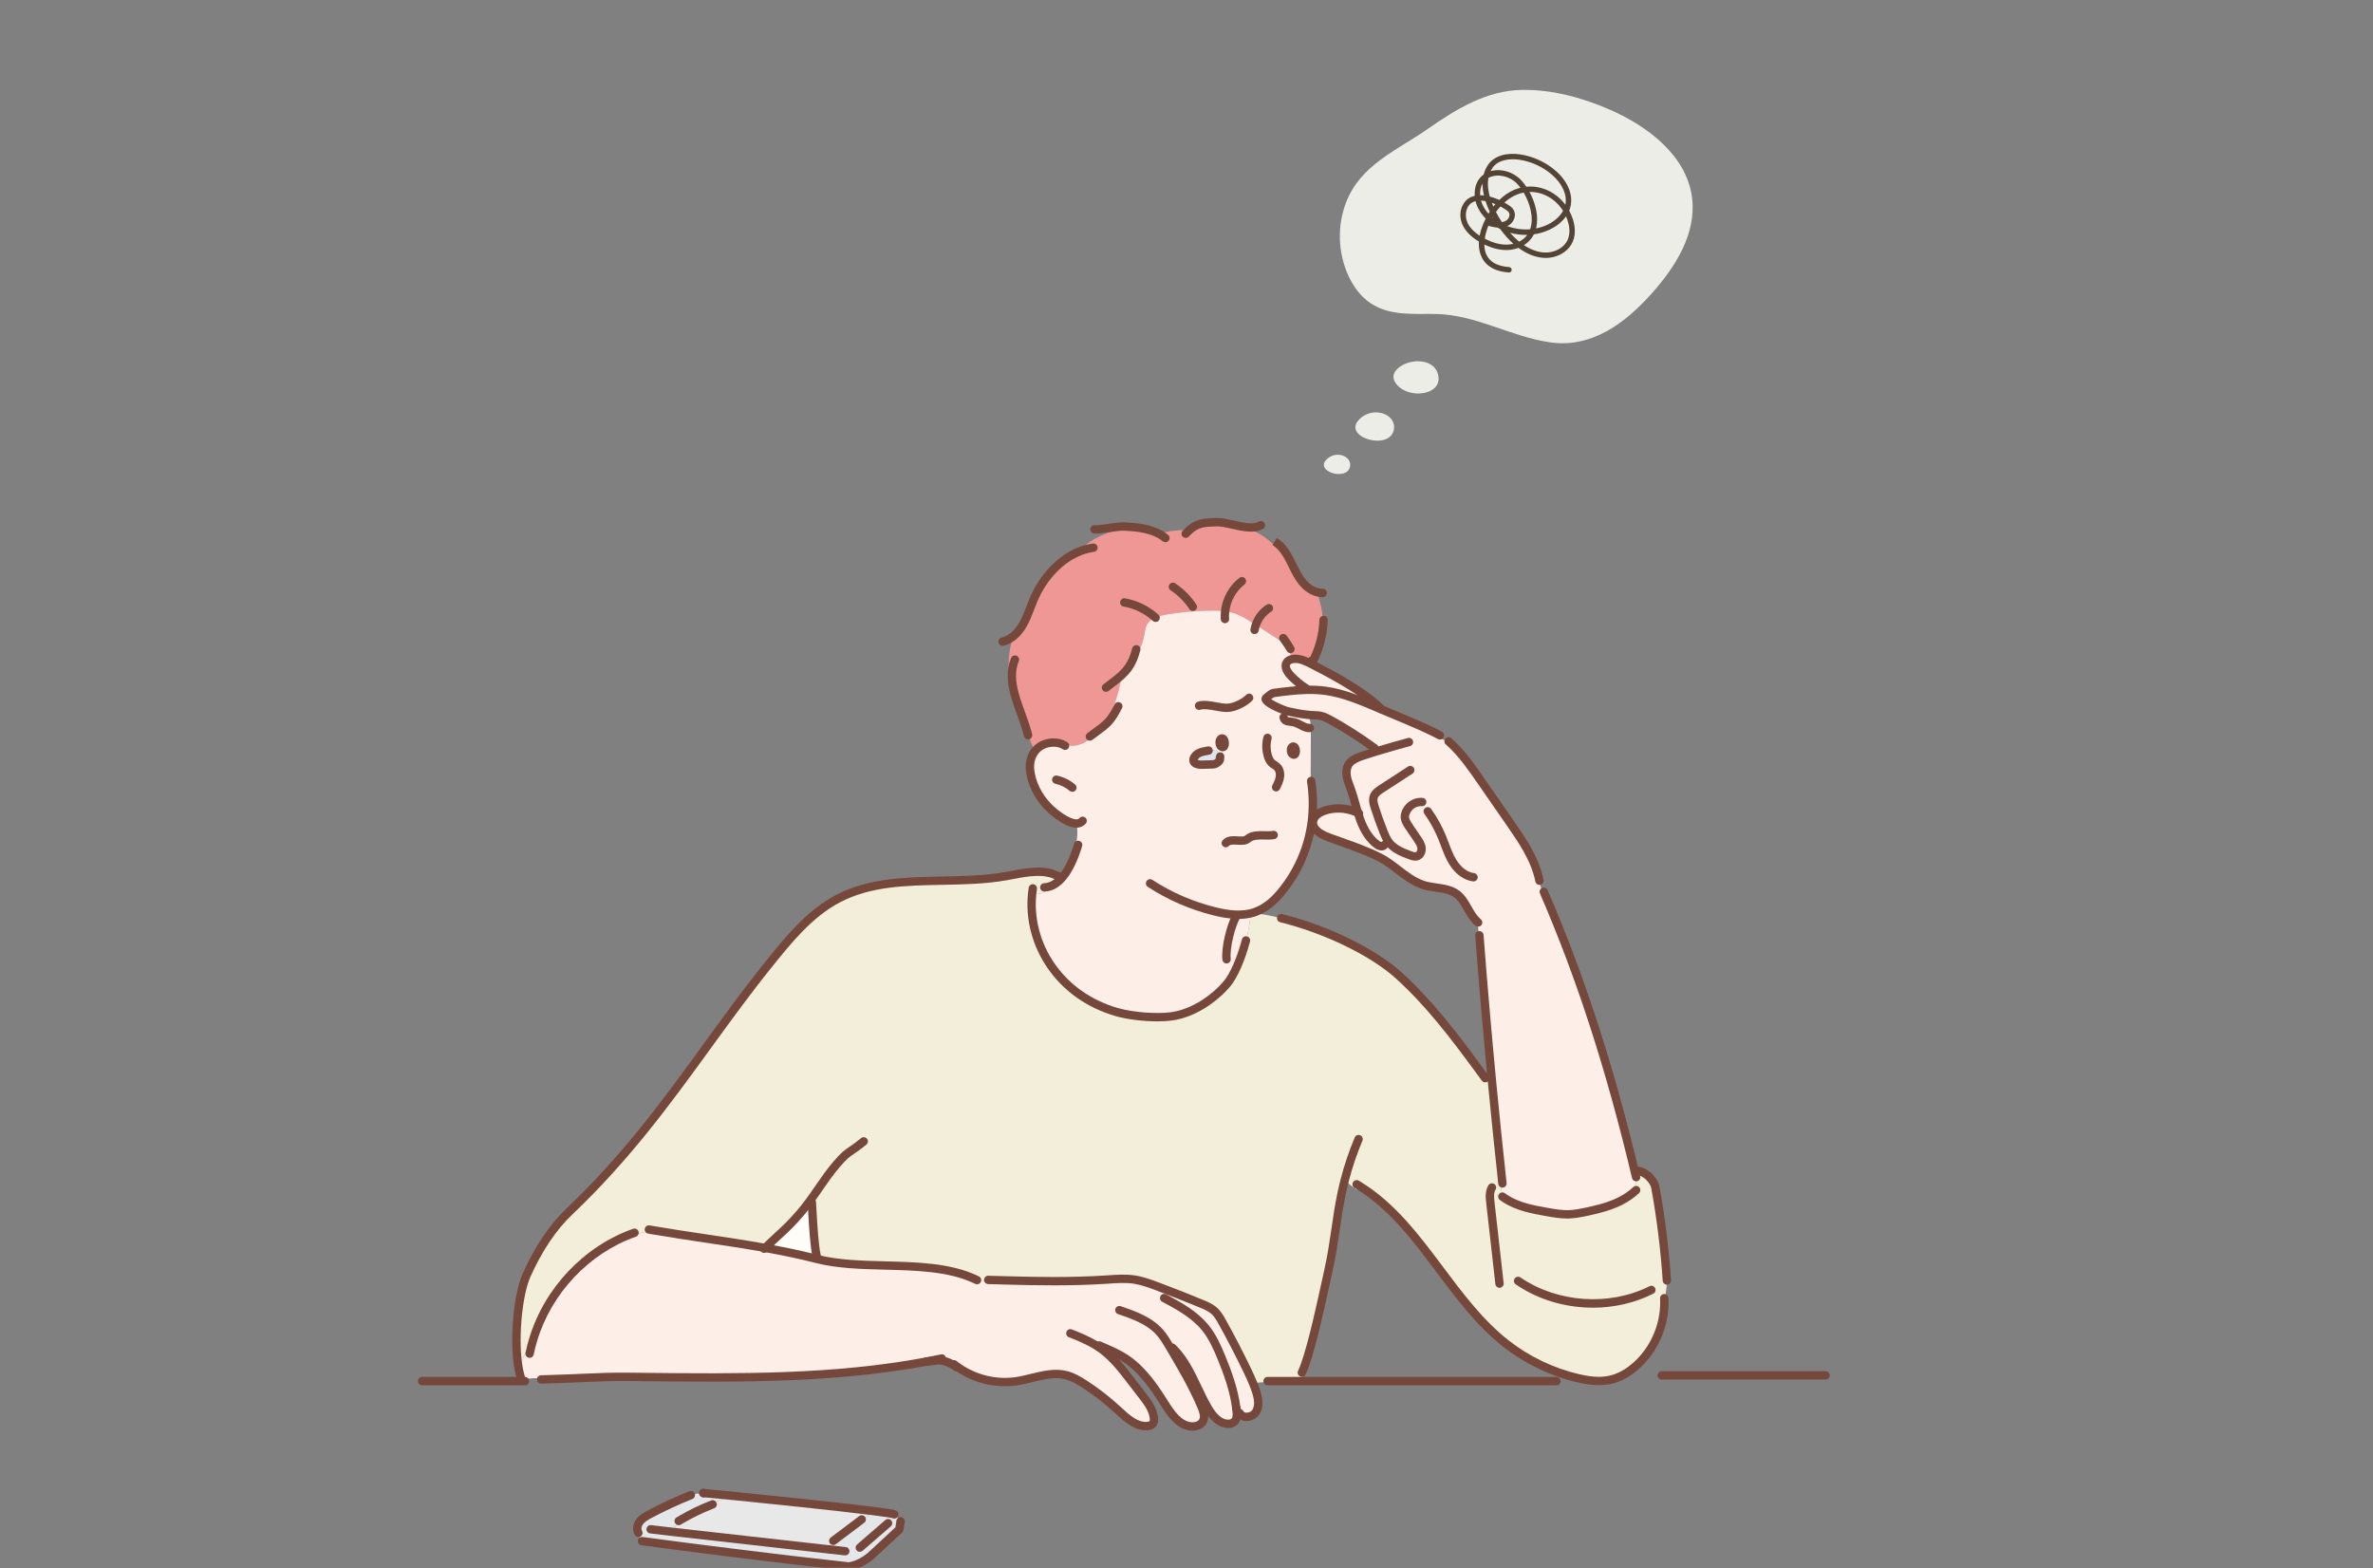 <svg width="528" height="349" viewBox="0 0 528 349" fill="none" xmlns="http://www.w3.org/2000/svg">
<rect x="0" y="0" width="528" height="349" fill="#808080" stroke="none"/>
<mask id="mask0_1077_4716" style="mask-type:alpha" maskUnits="userSpaceOnUse" x="0" y="0" width="528" height="349">
<rect width="528" height="349" fill="#D9D9D9"/>
</mask>
<g mask="url(#mask0_1077_4716)">
<path d="M302.52 263.919L301.974 264.765C301.002 264.123 300.072 263.414 299.19 262.646C298.944 263.594 298.722 264.555 298.518 265.515C297.342 271.085 296.898 276.799 295.655 282.363C294.749 286.426 292.331 298.202 290.363 303.699L290.651 303.801C290.369 305.062 289.847 306.256 289.115 307.319H283.787V307.439C282.125 307.439 280.463 307.565 278.825 307.811C278.435 306.844 277.991 305.896 277.541 304.96C275.782 301.293 273.916 297.679 271.936 294.132C271.45 293.262 270.946 292.38 270.214 291.708C269.404 290.969 268.372 290.531 267.358 290.111C264.106 288.767 260.83 287.476 257.529 286.24C255.837 285.598 254.121 284.973 252.327 284.709C250.275 284.409 248.187 284.589 246.123 284.727C238.682 285.219 231.218 285.105 223.76 284.901L223.754 285.159C221.456 285.279 219.139 285.093 216.895 284.613C216.841 284.583 216.787 284.559 216.727 284.535C206.719 279.992 192.462 282.891 181.727 280.13C181.679 280.118 181.637 280.106 181.589 280.094L181.721 279.548C181.151 277.153 180.893 272.027 180.707 268.846L180.443 268.864C180.335 268.348 180.233 267.832 180.131 267.316C179.507 268.168 178.859 269.002 178.175 269.806C175.325 273.15 174.365 273.732 170.231 277.681C161.98 276.205 153.55 275.16 145.39 273.756C144.922 273.81 144.453 273.882 143.991 273.978C143.121 274.164 142.263 274.434 141.465 274.824L141.189 274.302C130.473 278.059 121.856 287.272 118.604 298.184C117.134 300.098 116.228 302.493 115.46 304.852C114.254 298.826 115.1 288.316 117.188 283.677C119.528 278.479 122.588 273.468 126.711 269.554C145.744 251.495 156.424 232.696 171.281 214.27C175.661 208.839 180.221 203.257 186.384 200.004C197.61 194.08 211.297 197.171 223.784 194.968C227.72 194.278 232.01 193.096 235.52 195.016L236.03 195.61C235.22 196.469 234.278 197.105 233.204 197.345L233.27 197.597C232.46 198.677 230.966 199.17 229.658 198.875C228.512 210.093 235.676 221.527 248.523 225.212C251.811 226.154 257.199 226.622 260.632 226.16C265.414 225.518 270.16 222.283 272.944 218.994C274.702 216.923 276.268 212.938 277.235 209.265C277.805 207.104 278.165 205.051 278.237 203.557L278.159 203.263C278.423 203.203 278.687 203.131 278.951 203.047C279.029 203.023 279.113 202.993 279.191 202.963L279.275 203.215C281.081 203.431 283.031 203.803 285.065 204.307C294.239 206.564 305.046 211.468 311.136 216.965C317.761 222.949 323.227 230.068 328.525 237.27L328.561 237.24C329.149 237.252 329.581 237.762 329.929 238.236C330.661 239.233 331.369 240.247 332.035 241.285C332.707 248.295 333.427 255.3 334.19 262.304C333.691 263.774 333.974 265.497 334.934 266.715C337.688 268.516 341.072 269.14 344.33 269.71C345.89 269.981 347.462 270.251 349.04 270.209C350.492 270.167 351.914 269.86 353.331 269.56C356.673 268.84 359.805 267.976 362.487 266.079L362.367 265.911C363.405 265.101 364.065 263.823 364.119 262.508C364.125 262.316 364.119 262.13 364.107 261.938C364.071 261.476 363.975 261.014 363.849 260.569L364.047 260.509C366.201 260.509 368.079 262.802 368.325 264.177C369.567 271.037 370.425 277.969 370.887 284.925L370.983 284.937C370.707 286.876 370.509 288.827 370.383 290.789L370.311 290.783C370.053 295.633 367.869 300.374 364.299 303.675C362.601 305.248 360.567 306.52 358.311 307.025C355.905 307.565 353.391 307.211 350.996 306.646C345.254 305.278 339.818 302.667 335.168 299.036C322.501 289.157 316.117 272.357 302.52 263.919V263.919Z" fill="#F2EEDA"/>
<path d="M328.693 205.081C326.797 203.376 326.197 200.471 324.133 198.935C322.051 197.392 319.164 197.717 316.698 196.924C313.08 195.754 310.386 192.519 307.008 190.796C303.384 188.954 299.195 187.651 295.571 186.301C293.909 185.683 291.917 184.548 292.145 182.79C292.301 181.589 293.495 180.803 294.641 180.407C296.843 179.645 299.315 179.723 301.475 180.593C301.709 180.683 301.937 180.779 302.16 180.899C302.117 180.785 302.088 180.671 302.051 180.551C301.559 178.894 301.151 177.202 300.563 175.575C300.215 174.621 299.801 173.673 299.645 172.67C299.495 171.662 299.633 170.552 300.293 169.777C300.713 169.279 301.301 168.955 301.889 168.673C302.478 168.379 304.062 167.863 305.886 167.305L305.862 167.233C305.748 166.866 305.598 166.518 305.424 166.176C302.598 164.106 298.853 161.723 295.865 160.114C295.319 159.82 294.767 159.532 294.173 159.37C293.387 159.154 292.559 159.16 291.743 159.118C291.569 159.106 291.395 159.094 291.221 159.076C289.589 158.938 287.981 158.596 286.379 158.248C286.169 158.206 280.57 156.117 281.788 155.247C282.154 154.983 282.898 154.274 283.355 154.208C285.767 153.884 288.197 153.566 290.633 153.506C292.055 153.47 293.471 153.518 294.887 153.71C298.685 154.214 302.274 155.703 305.808 157.191C305.874 157.215 305.946 157.245 306.012 157.275C306.486 157.473 306.954 157.672 307.428 157.876C309.072 158.566 310.728 159.262 312.378 159.964C314.73 160.955 317.076 161.945 319.356 163.097L319.254 163.301C319.794 163.974 320.628 164.322 321.397 164.724C321.781 164.928 322.165 165.162 322.483 165.456L322.657 165.264C325.333 167.707 327.427 170.72 329.491 173.703C331.687 176.866 333.883 180.035 336.073 183.204C338.809 187.159 341.612 191.258 342.536 195.982L342.416 196.024C342.698 196.846 342.95 197.674 343.166 198.515L343.496 198.431C352.262 218.699 358.664 239.322 364.047 261.943L364.107 261.937C364.119 262.129 364.125 262.315 364.119 262.508C364.065 263.822 363.405 265.1 362.367 265.911L362.487 266.079C359.805 267.975 356.672 268.84 353.33 269.56C351.914 269.86 350.492 270.166 349.04 270.208C347.462 270.25 345.89 269.98 344.33 269.71C341.072 269.14 337.687 268.516 334.933 266.715C333.973 265.497 333.691 263.774 334.189 262.303C333.427 255.299 332.707 248.295 332.035 241.285C330.973 230.241 330.019 219.185 329.173 208.118L329.029 208.13C328.981 207.11 328.867 206.089 328.693 205.081V205.081Z" fill="#FDEEE8"/>
<path d="M291.911 147.81C295.757 149.791 300.906 152.528 304.806 155.547C305.142 156.093 305.472 156.645 305.808 157.191C302.274 155.703 298.685 154.214 294.887 153.71C293.471 153.518 292.055 153.47 290.633 153.506L290.627 153.182C289.385 152.378 288.233 151.429 287.207 150.361C286.427 149.551 285.695 148.314 286.319 147.378C286.607 146.958 287.117 146.73 287.621 146.64C287.657 146.634 287.693 146.628 287.729 146.628C289.079 146.436 290.417 147.048 291.641 147.672C291.731 147.72 291.821 147.762 291.911 147.81V147.81Z" fill="#FDEEE8"/>
<path d="M264.61 117.98C266.374 116.408 267.814 116.276 270.58 116.186C272.512 116.12 275.188 117.104 277.493 117.326C279.515 118.286 281.543 119.451 283.127 120.981L283.895 120.663C285.281 121.636 286.241 123.142 287.021 124.655C287.855 126.275 288.563 127.98 289.697 129.402C290.549 130.482 291.707 131.395 293.009 131.755C293.459 132.997 293.807 134.276 294.059 135.572C294.257 136.604 294.377 137.685 294.323 138.735L294.461 138.747C294.263 141.574 293.507 144.353 292.247 146.886C292.211 146.952 292.169 147.024 292.109 147.066C292.043 147.312 291.977 147.564 291.911 147.81C291.821 147.762 291.731 147.72 291.641 147.672C290.417 147.048 289.079 146.436 287.729 146.628L287.723 146.574C287.183 145.889 286.829 145.055 286.715 144.191L286.925 144.059C286.781 143.819 286.631 143.585 286.481 143.351L286.283 143.477C283.997 142 281.717 140.524 279.431 139.053L279.071 138.819C277.583 137.859 276.07 136.887 274.372 136.376C273.79 136.202 273.196 136.088 272.596 136.01C271.612 135.884 270.616 135.86 269.62 135.866C266.254 135.884 262.894 136.172 259.576 136.73C258.742 136.875 257.853 137.067 257.073 137.415C256.275 137.769 255.585 138.273 255.177 139.041C254.787 139.773 254.721 140.62 254.571 141.436C254.223 143.363 253.359 145.199 252.099 146.7L252.093 146.694C251.445 148.206 250.635 149.251 249.543 150.259C249.207 152.906 248.493 155.505 247.425 157.941L248.121 158.458C246.903 160.594 246.009 161.29 244.155 162.653C243.273 163.817 242.199 164.832 240.873 165.426C239.475 166.062 237.758 166.134 236.396 165.486L236.354 165.6C234.662 164.874 232.448 165.234 231.092 166.32C230.822 166.536 230.582 166.776 230.372 167.028C229.634 166.008 229.136 164.814 228.92 163.577L228.758 163.607C227.678 159.196 225.188 154.772 225.146 150.487L224.522 150.499C224.234 147.534 224.528 144.503 225.386 141.646C226.268 140.95 227 140.032 227.564 139.059C228.572 137.337 229.148 135.404 229.922 133.561C231.944 128.748 235.694 124.354 240.495 122.578L240.483 122.542C240.351 122.47 240.441 122.266 240.549 122.164C243.261 119.427 247.119 118.244 250.833 117.194C253.233 117.338 255.759 117.68 257.847 118.773C260.038 118.136 262.336 117.872 264.61 117.98V117.98Z" fill="#EF9795"/>
<path d="M236.354 165.599L236.396 165.485C237.758 166.133 239.474 166.061 240.873 165.425C242.199 164.831 243.273 163.816 244.155 162.652C246.009 161.289 246.903 160.593 248.121 158.456L247.425 157.94C248.493 155.503 249.207 152.905 249.543 150.258C250.635 149.249 251.445 148.205 252.093 146.693L252.099 146.699C253.359 145.198 254.223 143.362 254.571 141.435C254.721 140.619 254.787 139.772 255.177 139.04C255.585 138.272 256.275 137.768 257.073 137.414C257.853 137.065 258.741 136.873 259.575 136.729C262.894 136.171 266.254 135.883 269.62 135.865C270.616 135.859 271.612 135.883 272.596 136.009C273.196 136.087 273.79 136.201 274.372 136.375C276.07 136.885 277.582 137.858 279.071 138.818L279.431 139.052C281.717 140.523 283.997 141.999 286.283 143.476L286.481 143.35C286.631 143.584 286.781 143.818 286.925 144.058L286.715 144.19C286.829 145.054 287.183 145.888 287.723 146.573L287.729 146.627C287.693 146.627 287.657 146.633 287.621 146.639C287.117 146.729 286.607 146.957 286.319 147.377C285.695 148.313 286.427 149.55 287.207 150.36C288.233 151.428 289.385 152.376 290.627 153.181L290.633 153.505C288.197 153.565 285.767 153.883 283.355 154.207C282.899 154.273 282.155 154.981 281.789 155.245C280.571 156.116 286.169 158.204 286.379 158.246C287.981 158.594 289.589 158.937 291.221 159.075L291.179 159.579C291.671 160.455 291.677 161.511 291.677 162.514C291.659 166.271 291.641 170.022 291.623 173.773H291.737C292.199 176.798 292.253 179.811 291.887 182.758C291.179 188.496 288.887 193.958 284.951 198.663C283.421 200.494 281.525 202.157 279.191 202.961C279.113 202.991 279.029 203.021 278.951 203.045C278.687 203.129 278.422 203.201 278.158 203.261L278.236 203.555C278.164 205.05 277.804 207.102 277.234 209.263C276.268 212.936 274.702 216.921 272.944 218.992C270.16 222.281 265.414 225.516 260.632 226.158C257.199 226.621 251.811 226.152 248.523 225.21C235.676 221.525 228.512 210.091 229.658 198.874C230.966 199.168 232.46 198.675 233.27 197.595L233.204 197.343C234.278 197.103 235.22 196.467 236.03 195.608C237.71 193.85 238.856 191.155 239.57 189.018L239.114 188.856C239.726 187.056 239.882 185.105 239.552 183.238C237.422 183.286 234.254 180.574 233.258 179.553C231.086 177.339 229.508 174.398 229.196 171.283C229.046 169.782 229.388 168.216 230.372 167.027C230.582 166.775 230.822 166.535 231.092 166.319C232.448 165.233 234.662 164.873 236.354 165.599V165.599ZM287.543 167.765C288.287 168.324 288.389 167.183 288.281 166.745C288.059 165.797 287.357 166.031 287.261 166.715C287.231 166.913 287.243 167.141 287.309 167.363C287.351 167.519 287.417 167.669 287.543 167.765ZM271.684 166.079C272.482 166.679 272.59 165.455 272.476 164.987C272.236 163.972 271.486 164.224 271.384 164.957C271.348 165.167 271.36 165.413 271.432 165.653C271.48 165.815 271.546 165.983 271.684 166.079ZM271.498 168.324C271.558 167.753 271.378 166.655 268.918 167.009C268.834 167.021 268.744 167.033 268.654 167.051C267.568 167.237 266.422 167.459 265.816 168.378C265.648 168.624 265.516 168.918 265.552 169.218C265.654 169.998 266.698 170.172 267.484 170.148C268.318 170.124 269.146 170.094 269.98 170.07C270.628 170.046 271.684 169.242 271.432 168.648C271.432 168.648 271.48 168.516 271.498 168.324V168.324Z" fill="#FDEEE8"/>
<path d="M141.465 274.823C142.263 274.433 143.121 274.163 143.991 273.977C144.453 273.881 144.921 273.809 145.389 273.755C153.549 275.159 161.98 276.204 170.23 277.68C170.374 277.704 170.518 277.728 170.662 277.758C174.359 278.424 178.013 279.181 181.589 280.093C181.637 280.105 181.679 280.117 181.727 280.129C192.462 282.89 206.718 279.991 216.727 284.534C216.703 284.546 216.673 284.558 216.637 284.558C216.577 284.546 216.523 284.534 216.463 284.522C216.511 284.558 216.577 284.57 216.637 284.558C216.721 284.582 216.811 284.6 216.895 284.612C219.139 285.093 221.455 285.279 223.753 285.159L223.759 284.901C231.218 285.105 238.682 285.219 246.122 284.726C248.186 284.588 250.275 284.408 252.327 284.708C254.121 284.973 255.837 285.597 257.529 286.239C260.829 287.475 264.105 288.766 267.357 290.11C268.372 290.53 269.404 290.968 270.214 291.707C270.946 292.379 271.45 293.261 271.936 294.131C273.916 297.679 275.782 301.292 277.54 304.959C277.99 305.895 278.434 306.844 278.824 307.81C279.106 308.494 279.358 309.184 279.574 309.893C280 311.309 280.234 312.948 279.442 314.196C279.028 314.85 278.236 315.24 277.48 315.27L277.474 315.15C276.604 314.646 275.8 314.04 275.08 313.344C275.11 313.602 275.14 313.86 275.164 314.118C275.23 314.838 275.242 315.642 274.78 316.201C274.39 316.663 273.742 316.837 273.136 316.813C271.264 316.747 269.872 315.126 268.888 313.494C268.84 313.416 268.792 313.344 268.75 313.266C266.163 308.806 264.639 303.579 260.967 299.983C260.733 299.887 260.499 299.797 260.265 299.719C262.839 304.065 265.413 308.422 267.369 313.08C267.802 314.112 268.192 315.336 267.633 316.303C267.165 317.101 266.163 317.443 265.239 317.413C262.407 317.317 260.523 314.55 259.017 312.137C257.217 309.25 255.261 306.417 252.771 304.113C250.437 301.952 248.144 300.914 245.21 299.647C244.808 299.599 244.406 299.515 244.016 299.407L243.992 299.449C244.376 299.683 244.754 299.935 245.12 300.205C247.688 302.096 249.675 304.665 251.625 307.198C252.477 308.308 253.335 309.418 254.193 310.535C255.333 312.017 256.521 313.608 256.749 315.468C256.809 315.949 256.785 316.483 256.467 316.843C256.191 317.167 255.747 317.281 255.327 317.317C252.765 317.533 250.635 315.51 248.744 313.764C246.416 311.609 243.902 309.659 241.238 307.936C240.002 307.138 238.712 306.381 237.29 306.015C233.654 305.067 229.915 306.784 226.195 307.342C221.563 308.032 216.685 306.814 212.893 304.047L212.779 304.203C212.653 304.107 212.527 304.017 212.395 303.927C211.345 303.212 210.12 302.702 208.848 302.702C207.936 302.702 207.042 302.966 206.136 302.966H206.13C184.511 307.042 162.004 306.592 140.007 306.369C133.7 306.303 131.642 306.61 121.85 306.904L121.844 306.718C119.978 306.808 118.028 306.363 116.342 307.144L115.981 306.82C115.777 306.243 115.603 305.583 115.459 304.851C116.228 302.492 117.134 300.097 118.604 298.183C121.856 287.271 130.472 278.058 141.189 274.301L141.465 274.823V274.823Z" fill="#FDEEE8"/>
<path d="M268.918 167.009C271.378 166.655 271.558 167.754 271.498 168.324C271.48 168.516 271.432 168.648 271.432 168.648C271.684 169.242 270.628 170.046 269.98 170.07C269.146 170.094 268.318 170.124 267.483 170.148C266.697 170.172 265.653 169.998 265.551 169.218C265.515 168.918 265.647 168.624 265.815 168.378C266.421 167.459 267.567 167.237 268.654 167.051C268.744 167.033 268.834 167.021 268.918 167.009V167.009Z" fill="#DDE6ED"/>
<path d="M170.662 277.758C170.518 277.728 170.374 277.704 170.23 277.68C174.365 273.731 175.325 273.148 178.175 269.805C178.859 269.001 179.507 268.167 180.131 267.314C180.233 267.831 180.335 268.347 180.443 268.863L180.707 268.845C180.893 272.026 181.151 277.152 181.721 279.546L181.589 280.093C178.013 279.18 174.359 278.424 170.662 277.758V277.758Z" fill="#FFFDF8"/>
<path d="M239.495 184.169C236.498 184.169 232.63 180.244 232.591 180.205C230.122 177.687 228.586 174.551 228.268 171.376C228.079 169.495 228.571 167.742 229.654 166.437C229.915 166.124 230.203 165.842 230.509 165.596C232.165 164.27 234.775 163.913 236.72 164.747C237.023 164.882 237.272 165.017 237.494 165.164C237.92 165.449 238.037 166.025 237.752 166.455C237.467 166.881 236.891 166.998 236.462 166.713C236.327 166.623 236.174 166.539 235.976 166.452C234.658 165.887 232.804 166.142 231.673 167.049C231.463 167.217 231.265 167.412 231.085 167.628C230.326 168.546 229.981 169.813 230.119 171.196C230.392 173.912 231.775 176.724 233.92 178.909C235.282 180.304 238.01 182.345 239.531 182.315C239.828 182.309 240.023 182.225 240.188 182.036C240.524 181.648 241.112 181.606 241.499 181.943C241.886 182.279 241.928 182.867 241.592 183.254C241.085 183.839 240.389 184.157 239.573 184.175C239.549 184.175 239.522 184.175 239.498 184.175L239.495 184.169Z" fill="#75483B"/>
<path d="M238.604 176.193C238.388 176.193 238.172 176.118 237.998 175.968C237.125 175.218 235.997 174.659 234.821 174.401C234.32 174.29 234.002 173.795 234.113 173.294C234.224 172.793 234.719 172.478 235.22 172.586C236.714 172.916 238.091 173.597 239.207 174.56C239.597 174.896 239.639 175.482 239.306 175.872C239.123 176.085 238.862 176.196 238.601 176.196L238.604 176.193Z" fill="#75483B"/>
<path d="M287.893 168.847C287.635 168.847 287.323 168.766 286.984 168.511C286.702 168.295 286.516 168.001 286.411 167.607C286.315 167.289 286.288 166.926 286.342 166.584C286.456 165.795 287.017 165.222 287.707 165.192C288.268 165.168 288.946 165.507 289.186 166.539C289.324 167.1 289.282 168.181 288.571 168.649C288.472 168.715 288.226 168.85 287.893 168.85V168.847ZM287.653 167.04C287.704 167.049 287.761 167.052 287.818 167.046C287.887 167.04 287.947 167.022 287.998 166.998C287.92 166.983 287.809 166.983 287.683 167.028C287.671 167.031 287.662 167.037 287.653 167.04Z" fill="#75483B"/>
<path d="M272.062 167.168C271.801 167.168 271.483 167.087 271.138 166.829C270.766 166.562 270.619 166.18 270.541 165.913C270.433 165.553 270.406 165.169 270.466 164.812C270.583 164.005 271.156 163.417 271.861 163.384C272.431 163.354 273.13 163.708 273.379 164.77C273.475 165.163 273.568 166.424 272.746 166.964C272.647 167.03 272.398 167.165 272.059 167.165L272.062 167.168Z" fill="#75483B"/>
<path d="M283.93 176.103C283.789 176.103 283.648 176.07 283.516 176.004C283.057 175.773 282.871 175.215 283.102 174.756C283.426 174.108 283.762 173.438 283.861 172.778C283.951 172.184 283.822 171.629 283.519 171.332C283.393 171.206 283.216 171.092 283.027 170.968C282.802 170.821 282.544 170.653 282.307 170.428C281.74 169.888 281.458 169.198 281.296 168.727C280.78 167.205 280.72 165.513 281.125 163.952C281.254 163.454 281.761 163.157 282.259 163.286C282.757 163.415 283.054 163.922 282.925 164.42C282.61 165.633 282.655 166.95 283.057 168.127C283.213 168.58 283.384 168.886 283.591 169.084C283.705 169.192 283.87 169.3 284.047 169.414C284.293 169.576 284.575 169.759 284.833 170.017C285.556 170.731 285.88 171.872 285.7 173.06C285.556 174.011 285.136 174.852 284.767 175.593C284.605 175.917 284.275 176.106 283.936 176.106L283.93 176.103Z" fill="#75483B"/>
<path d="M272.941 158.432C272.128 158.432 271.246 158.27 270.39 158.114C269.181 157.892 267.933 157.664 267.057 157.925C266.565 158.072 266.049 157.79 265.902 157.298C265.755 156.806 266.037 156.29 266.529 156.143C267.831 155.755 269.304 156.026 270.727 156.287C271.558 156.44 272.338 156.587 272.992 156.575C274.453 156.551 276.355 155.539 277.279 154.615C277.642 154.252 278.23 154.252 278.593 154.615C278.956 154.978 278.956 155.566 278.593 155.93C277.405 157.118 275.047 158.399 273.019 158.435C272.992 158.435 272.968 158.435 272.941 158.435V158.432Z" fill="#75483B"/>
<path d="M291.295 162.923C290.416 162.923 289.633 162.512 288.934 162.145C288.541 161.938 288.169 161.743 287.839 161.65C287.59 161.578 287.323 161.548 287.041 161.512C286.252 161.416 285.055 161.272 284.704 159.862C284.581 159.364 284.884 158.859 285.382 158.736C285.88 158.613 286.384 158.916 286.507 159.415C286.528 159.499 286.549 159.523 286.549 159.523C286.624 159.592 287.023 159.64 287.263 159.667C287.587 159.706 287.953 159.751 288.343 159.859C288.859 160.006 289.336 160.255 289.795 160.495C290.377 160.801 290.929 161.092 291.364 161.056C291.875 161.017 292.325 161.398 292.364 161.908C292.403 162.422 292.022 162.869 291.511 162.908C291.436 162.914 291.364 162.917 291.292 162.917L291.295 162.923Z" fill="#75483B"/>
<path d="M246.08 153.949C245.801 153.949 245.525 153.823 245.342 153.583C245.03 153.175 245.108 152.593 245.516 152.281L246.158 151.792C247.232 150.975 248.159 150.27 248.912 149.577C249.995 148.578 250.691 147.605 251.237 146.33C251.486 145.736 251.714 145.051 251.924 144.244C252.053 143.749 252.564 143.449 253.059 143.581C253.554 143.71 253.851 144.22 253.722 144.715C253.488 145.607 253.236 146.372 252.948 147.053C252.287 148.59 251.459 149.751 250.172 150.942C249.356 151.696 248.396 152.425 247.283 153.271L246.644 153.757C246.476 153.886 246.278 153.949 246.08 153.949V153.949Z" fill="#75483B"/>
<path d="M242.498 164.814C242.216 164.814 241.937 164.688 241.757 164.445C241.448 164.034 241.529 163.451 241.94 163.142C242.483 162.731 242.96 162.38 243.386 162.068L243.605 161.906C245.421 160.57 246.201 159.952 247.317 157.999C247.545 157.602 247.773 157.179 247.995 156.735C248.223 156.276 248.781 156.09 249.243 156.318C249.702 156.546 249.888 157.107 249.66 157.566C249.42 158.044 249.177 158.5 248.931 158.926C247.638 161.195 246.648 161.981 244.71 163.406L244.494 163.565C244.07 163.878 243.602 164.223 243.065 164.628C242.897 164.754 242.702 164.817 242.507 164.817L242.498 164.814Z" fill="#75483B"/>
<path d="M228.757 164.537C228.34 164.537 227.959 164.251 227.854 163.828C227.467 162.247 226.876 160.614 226.303 159.036C225.292 156.245 224.245 153.355 224.215 150.495C224.2 149.012 224.446 147.677 224.968 146.411C225.163 145.936 225.706 145.708 226.18 145.906C226.654 146.102 226.882 146.645 226.684 147.119C226.258 148.151 226.057 149.25 226.069 150.477C226.093 153.019 227.041 155.633 228.046 158.4C228.634 160.023 229.243 161.704 229.654 163.384C229.777 163.882 229.471 164.386 228.973 164.509C228.898 164.527 228.823 164.537 228.751 164.537H228.757Z" fill="#75483B"/>
<path d="M223.078 143.703C222.652 143.703 222.271 143.409 222.172 142.977C222.058 142.476 222.373 141.978 222.874 141.867C223.531 141.72 224.182 141.396 224.815 140.909C225.535 140.342 226.207 139.538 226.756 138.593C227.413 137.47 227.875 136.258 228.364 134.974C228.586 134.391 228.814 133.791 229.06 133.203C231.361 127.726 235.513 123.429 240.167 121.706C241.139 121.343 242.15 121.088 243.167 120.95C243.674 120.881 244.145 121.235 244.214 121.745C244.283 122.255 243.926 122.724 243.419 122.793C242.54 122.913 241.664 123.135 240.815 123.45C236.633 124.998 232.879 128.912 230.773 133.923C230.539 134.484 230.314 135.07 230.098 135.637C229.603 136.936 229.093 138.281 228.358 139.532C227.695 140.675 226.861 141.663 225.955 142.38C225.1 143.04 224.203 143.478 223.279 143.685C223.21 143.7 223.141 143.709 223.075 143.709L223.078 143.703Z" fill="#75483B"/>
<path d="M259.311 120.655C259.104 120.655 258.897 120.586 258.723 120.445C258.339 120.133 257.913 119.854 257.415 119.593C255.357 118.516 252.786 118.24 250.776 118.12C250.491 118.102 250.215 118.09 249.939 118.078C249.359 118.054 248.195 118.222 247.07 118.384C245.648 118.591 244.304 118.786 243.464 118.717C242.951 118.675 242.573 118.228 242.612 117.714C242.654 117.204 243.101 116.823 243.614 116.862C244.238 116.913 245.6 116.715 246.8 116.541C248.066 116.358 249.263 116.184 250.017 116.217C250.305 116.229 250.593 116.241 250.887 116.259C253.08 116.391 255.903 116.7 258.273 117.943C258.882 118.261 259.413 118.609 259.893 118.999C260.292 119.323 260.349 119.908 260.025 120.307C259.842 120.532 259.575 120.649 259.305 120.649L259.311 120.655Z" fill="#75483B"/>
<path d="M263.817 119.69C263.589 119.69 263.361 119.606 263.181 119.438C262.806 119.087 262.788 118.499 263.139 118.124C263.46 117.782 263.733 117.515 263.994 117.283C266.007 115.489 267.711 115.348 270.549 115.258C271.758 115.216 273.126 115.522 274.573 115.849C275.587 116.077 276.637 116.311 277.582 116.404C278.725 116.515 279.517 116.404 280.081 116.062C280.519 115.795 281.092 115.933 281.359 116.371C281.626 116.809 281.488 117.382 281.05 117.65C280.126 118.217 278.965 118.409 277.402 118.256C276.343 118.154 275.236 117.905 274.168 117.665C272.841 117.367 271.584 117.085 270.612 117.118C267.819 117.208 266.709 117.358 265.23 118.679C265.011 118.874 264.777 119.102 264.498 119.402C264.315 119.597 264.069 119.696 263.82 119.696L263.817 119.69Z" fill="#75483B"/>
<path d="M257.133 138.399C256.905 138.399 256.674 138.315 256.497 138.147C256.476 138.129 256.461 138.114 256.443 138.099C254.628 136.473 252.401 135.392 249.998 134.969C249.491 134.879 249.155 134.399 249.242 133.892C249.332 133.388 249.812 133.049 250.319 133.136C253.067 133.619 255.618 134.858 257.691 136.722L257.706 136.737C257.736 136.764 257.763 136.788 257.787 136.812C258.15 137.175 258.15 137.763 257.787 138.126C257.607 138.306 257.367 138.399 257.13 138.399H257.133Z" fill="#75483B"/>
<path d="M265.413 135.96C265.11 135.96 264.813 135.813 264.636 135.54C263.547 133.881 262.104 132.431 260.46 131.348C260.031 131.066 259.914 130.489 260.196 130.06C260.478 129.631 261.054 129.514 261.483 129.796C263.334 131.018 264.963 132.653 266.187 134.523C266.469 134.952 266.349 135.528 265.92 135.81C265.764 135.912 265.587 135.963 265.41 135.963L265.413 135.96Z" fill="#75483B"/>
<path d="M272.55 138.668C272.067 138.668 271.659 138.296 271.623 137.807C271.578 137.192 271.593 136.552 271.668 135.904C272.001 133.005 273.493 130.334 275.761 128.579C276.166 128.264 276.751 128.339 277.066 128.744C277.381 129.149 277.306 129.734 276.901 130.049C275.056 131.481 273.79 133.749 273.517 136.12C273.454 136.654 273.442 137.177 273.478 137.675C273.514 138.188 273.13 138.632 272.617 138.668C272.593 138.668 272.572 138.668 272.548 138.668H272.55Z" fill="#75483B"/>
<path d="M279.148 141.098C279.1 141.098 279.049 141.095 279.001 141.086C278.494 141.005 278.149 140.528 278.23 140.021C278.299 139.589 278.407 139.159 278.554 138.742C279.154 136.999 280.324 135.504 281.845 134.544C282.277 134.268 282.853 134.4 283.126 134.832C283.402 135.267 283.27 135.84 282.838 136.113C281.671 136.852 280.774 138.001 280.309 139.352C280.198 139.667 280.117 139.988 280.066 140.312C279.994 140.768 279.598 141.095 279.148 141.095V141.098Z" fill="#75483B"/>
<path d="M287.134 145.331C286.813 145.331 286.501 145.166 286.33 144.865C286.27 144.76 286.204 144.658 286.138 144.553C285.988 144.301 285.841 144.076 285.697 143.851C285.391 143.374 285.082 142.933 284.788 142.54C284.479 142.129 284.563 141.546 284.974 141.237C285.385 140.928 285.967 141.012 286.276 141.423C286.597 141.852 286.93 142.33 287.26 142.846C287.416 143.089 287.572 143.332 287.719 143.581C287.785 143.686 287.863 143.812 287.935 143.935C288.193 144.379 288.04 144.949 287.596 145.205C287.449 145.289 287.29 145.331 287.131 145.331H287.134Z" fill="#75483B"/>
<path d="M294.203 132.86C293.708 132.86 293.216 132.788 292.739 132.644C291.368 132.266 290.02 131.314 288.964 129.976C288.028 128.802 287.374 127.47 286.741 126.183C286.561 125.813 286.378 125.444 286.189 125.078C285.562 123.863 284.671 122.347 283.357 121.423C283.27 121.36 283.195 121.315 283.12 121.267L284.101 119.688L283.609 120.478L284.107 119.691C284.221 119.764 284.335 119.836 284.44 119.914C286.072 121.06 287.116 122.821 287.842 124.229C288.037 124.604 288.223 124.985 288.409 125.366C289.024 126.621 289.606 127.806 290.42 128.823C291.236 129.859 292.241 130.579 293.252 130.861C293.6 130.966 293.942 131.011 294.287 131.002C294.8 130.99 295.226 131.392 295.241 131.905C295.256 132.419 294.851 132.845 294.338 132.86C294.293 132.86 294.248 132.86 294.2 132.86H294.203Z" fill="#75483B"/>
<path d="M292.001 148.044C291.875 148.044 291.764 148.023 291.686 147.999C291.242 147.879 290.933 147.438 290.975 146.955C291.008 146.556 291.266 146.214 291.608 146.063C292.688 143.768 293.354 141.223 293.531 138.681C293.549 138.417 293.567 138.18 293.57 137.94C293.582 137.427 294.008 137.019 294.521 137.031C295.034 137.043 295.442 137.469 295.43 137.982C295.424 138.252 295.406 138.516 295.388 138.786C295.181 141.742 294.383 144.677 293.078 147.3C293.072 147.309 293.066 147.321 293.063 147.33C293.009 147.426 292.886 147.657 292.643 147.825C292.418 147.993 292.19 148.044 292.004 148.044H292.001Z" fill="#75483B"/>
<path d="M275.53 204.468C273.454 204.468 271.468 204.051 269.986 203.679C264.754 202.379 259.842 200.245 255.387 197.338C254.958 197.055 254.835 196.482 255.117 196.05C255.399 195.621 255.972 195.498 256.404 195.78C260.685 198.574 265.405 200.624 270.436 201.875C272.404 202.367 275.326 202.955 277.948 202.358C278.185 202.304 278.428 202.238 278.665 202.163C278.731 202.142 278.794 202.121 278.854 202.097C278.863 202.094 278.875 202.091 278.884 202.085C280.768 201.434 282.521 200.122 284.234 198.07C287.936 193.643 290.261 188.311 290.96 182.648C291.314 179.803 291.263 176.865 290.813 173.918C290.735 173.411 291.083 172.937 291.59 172.859C292.097 172.781 292.571 173.129 292.649 173.636C293.126 176.754 293.177 179.863 292.802 182.876C292.058 188.896 289.589 194.562 285.656 199.264C283.721 201.578 281.707 203.075 279.499 203.838C279.406 203.874 279.307 203.907 279.214 203.937C278.935 204.027 278.641 204.105 278.353 204.171C277.417 204.384 276.46 204.471 275.521 204.471L275.53 204.468Z" fill="#75483B"/>
<path d="M272.739 188.533C272.523 188.533 272.31 188.458 272.133 188.308C271.743 187.972 271.701 187.387 272.034 186.997C272.928 185.958 274.305 186.036 275.412 186.102C276.006 186.138 276.748 186.18 276.982 185.979C278.263 184.881 279.916 184.917 281.371 184.95C282.052 184.965 282.694 184.98 283.237 184.881C283.741 184.794 284.224 185.127 284.314 185.634C284.404 186.138 284.068 186.622 283.561 186.712C282.835 186.841 282.07 186.823 281.329 186.808C280.096 186.781 278.932 186.754 278.188 187.39C277.384 188.077 276.279 188.011 275.301 187.957C274.53 187.912 273.732 187.867 273.438 188.209C273.255 188.422 272.994 188.533 272.733 188.533H272.739Z" fill="#75483B"/>
<path d="M267.33 171.081C265.776 171.081 264.771 170.439 264.627 169.341C264.567 168.846 264.708 168.348 265.044 167.855C265.884 166.583 267.39 166.325 268.494 166.136C268.566 166.121 268.662 166.106 268.752 166.094H268.782C269.292 166.016 269.76 166.37 269.835 166.877C269.907 167.384 269.556 167.855 269.046 167.93L269.013 167.936C268.956 167.945 268.893 167.951 268.833 167.966C267.78 168.146 266.961 168.327 266.589 168.894C266.532 168.978 266.502 169.038 266.487 169.077C266.607 169.143 266.931 169.239 267.453 169.224C267.87 169.212 268.284 169.2 268.698 169.185C269.115 169.17 269.532 169.158 269.95 169.146C270.088 169.134 270.388 168.945 270.511 168.798C270.487 168.645 270.502 168.486 270.553 168.339C270.553 168.339 270.562 168.312 270.568 168.242C270.616 167.732 271.069 167.357 271.579 167.405C272.089 167.453 272.464 167.906 272.416 168.417C272.407 168.507 272.395 168.588 272.38 168.66C272.428 169.017 272.335 169.392 272.113 169.743C271.672 170.433 270.769 170.976 270.007 171.006C269.583 171.018 269.169 171.033 268.755 171.045C268.338 171.06 267.921 171.072 267.504 171.084C267.444 171.084 267.384 171.084 267.327 171.084L267.33 171.081Z" fill="#75483B"/>
<path d="M307.416 189.238C306.675 189.238 306.039 188.815 305.841 188.668C304.071 187.353 302.72 185.349 301.715 182.54C301.559 182.104 301.412 181.651 301.274 181.189C301.241 181.093 301.211 180.997 301.184 180.898L301.16 180.814C301.001 180.274 300.848 179.734 300.698 179.191C300.392 178.092 300.077 176.958 299.69 175.889C299.624 175.706 299.555 175.523 299.483 175.34C299.18 174.539 298.868 173.714 298.727 172.81C298.511 171.364 298.817 170.074 299.585 169.17C300.116 168.54 300.812 168.153 301.487 167.832C302.039 167.556 303.317 167.115 305.613 166.412C308.595 165.503 312.18 164.501 313.266 164.216C313.764 164.087 314.271 164.384 314.4 164.882C314.529 165.38 314.232 165.887 313.734 166.016C312.69 166.286 309.072 167.301 306.156 168.192C304.053 168.837 302.756 169.275 302.303 169.503C301.802 169.743 301.31 170.011 301.001 170.377C300.59 170.86 300.431 171.646 300.563 172.534C300.674 173.237 300.938 173.939 301.22 174.683C301.292 174.875 301.364 175.064 301.433 175.256C301.844 176.394 302.171 177.564 302.486 178.692C302.633 179.224 302.783 179.755 302.939 180.283L302.966 180.379C302.984 180.445 303.002 180.511 303.026 180.574C303.032 180.592 303.038 180.613 303.044 180.631C303.173 181.069 303.314 181.498 303.462 181.909C304.341 184.361 305.478 186.084 306.945 187.17C307.086 187.272 307.236 187.335 307.335 187.362C307.635 187.056 308.121 186.99 308.496 187.23C308.928 187.506 309.057 188.079 308.781 188.515C308.55 188.881 308.181 189.127 307.749 189.205C307.635 189.226 307.521 189.235 307.41 189.235L307.416 189.238Z" fill="#75483B"/>
<path d="M314.892 191.506C314.307 191.506 313.779 191.308 313.392 191.161C311.754 190.546 309.717 189.78 308.397 188.121C307.758 187.308 307.359 186.38 306.971 185.423C306.254 183.61 305.591 181.765 305.003 179.934C304.763 179.178 304.406 178.041 304.802 176.933C305.201 175.832 306.173 175.196 306.884 174.73C309.018 173.347 311.148 171.961 313.278 170.574C313.707 170.295 314.283 170.415 314.565 170.847C314.844 171.276 314.724 171.853 314.292 172.135C312.162 173.521 310.032 174.908 307.899 176.288C307.266 176.702 306.722 177.089 306.551 177.563C306.38 178.038 306.56 178.689 306.773 179.367C307.347 181.153 307.995 182.959 308.697 184.73C309.042 185.585 309.366 186.347 309.852 186.965C310.848 188.217 312.546 188.856 314.046 189.417C314.343 189.528 314.79 189.696 315.027 189.624C315.249 189.555 315.42 189.138 315.372 188.772C315.297 188.211 314.916 187.65 314.547 187.107L313.914 186.179C313.557 185.657 313.203 185.138 312.846 184.613C312.357 183.907 311.898 183.196 311.712 182.326C311.499 181.321 311.892 180.087 312.738 179.109C313.689 178.008 315.066 177.434 316.503 177.53C317.016 177.563 317.403 178.008 317.367 178.521C317.331 179.034 316.887 179.421 316.377 179.385C315.204 179.307 314.475 179.94 314.142 180.327C313.638 180.909 313.452 181.579 313.527 181.939C313.641 182.473 313.98 182.992 314.379 183.565C314.736 184.097 315.093 184.616 315.447 185.132L316.083 186.062C316.527 186.716 317.082 187.533 317.214 188.526C317.361 189.627 316.839 191.011 315.573 191.404C315.342 191.473 315.111 191.503 314.889 191.503L314.892 191.506Z" fill="#75483B"/>
<path d="M305.879 167.436C305.69 167.436 305.501 167.379 305.336 167.262L305.162 167.136C305.075 167.07 304.985 167.004 304.892 166.941C302.039 164.852 298.331 162.499 295.424 160.933C294.893 160.648 294.413 160.399 293.927 160.267C293.381 160.116 292.778 160.092 292.142 160.065C291.992 160.059 291.845 160.053 291.695 160.044C291.494 160.032 291.311 160.017 291.125 159.999C289.393 159.852 287.686 159.483 286.18 159.156C286.147 159.15 281.089 157.542 280.714 155.801C280.606 155.297 280.804 154.805 281.248 154.49C281.323 154.436 281.425 154.352 281.536 154.262C282.151 153.76 282.667 153.367 283.219 153.289C285.487 152.983 288.043 152.641 290.609 152.578C292.217 152.536 293.657 152.608 295.01 152.791C299 153.319 302.795 154.919 306.146 156.329C306.227 156.359 306.314 156.395 306.395 156.431C306.845 156.617 307.316 156.818 307.793 157.022C309.432 157.71 311.088 158.406 312.741 159.108C315.045 160.077 317.433 161.083 319.773 162.268C320.124 162.445 320.481 162.628 320.835 162.817C321.288 163.06 321.459 163.622 321.216 164.075C320.973 164.528 320.409 164.699 319.959 164.456C319.62 164.273 319.278 164.099 318.936 163.928C316.65 162.772 314.292 161.779 312.012 160.819C310.359 160.116 308.705 159.42 307.061 158.73C306.581 158.523 306.116 158.328 305.648 158.13C305.576 158.097 305.528 158.079 305.483 158.061C305.468 158.055 305.456 158.049 305.441 158.043C302.192 156.674 298.514 155.126 294.758 154.628C293.501 154.457 292.157 154.394 290.651 154.433C288.199 154.493 285.709 154.826 283.507 155.123C283.36 155.18 283.054 155.417 282.835 155.594C283.735 156.209 285.895 157.128 286.597 157.344C288.052 157.659 289.681 158.013 291.293 158.148C291.473 158.166 291.638 158.178 291.8 158.19C291.926 158.196 292.07 158.202 292.211 158.208C292.925 158.238 293.663 158.268 294.413 158.472C295.085 158.655 295.688 158.967 296.3 159.294C299.276 160.897 303.071 163.304 305.966 165.425C306.053 165.485 306.155 165.56 306.257 165.635L306.416 165.752C306.833 166.052 306.926 166.635 306.626 167.049C306.446 167.301 306.161 167.436 305.87 167.436H305.879Z" fill="#75483B"/>
<path d="M307.439 158.769C307.202 158.769 306.962 158.679 306.782 158.496C306.077 157.79 305.219 157.043 304.235 156.281C300.569 153.442 295.733 150.822 291.484 148.637C291.433 148.61 291.394 148.592 291.358 148.571C291.307 148.544 291.256 148.52 291.202 148.493C290.107 147.935 288.937 147.395 287.857 147.548C287.83 147.551 287.803 147.554 287.776 147.557C287.446 147.617 287.188 147.746 287.08 147.905C286.813 148.304 287.302 149.126 287.872 149.718C288.844 150.732 289.939 151.635 291.127 152.404C291.559 152.683 291.682 153.259 291.403 153.688C291.124 154.12 290.548 154.243 290.119 153.964C288.811 153.118 287.605 152.121 286.534 151.008C285.145 149.568 284.776 148.016 285.544 146.867C285.949 146.279 286.624 145.876 287.455 145.729C287.503 145.72 287.566 145.711 287.644 145.705C289.237 145.495 290.761 146.186 292.06 146.849C292.111 146.876 292.15 146.894 292.186 146.915C292.24 146.942 292.291 146.969 292.345 146.996C296.654 149.214 301.583 151.884 305.372 154.816C306.419 155.63 307.334 156.425 308.093 157.187C308.456 157.55 308.456 158.138 308.093 158.502C307.913 158.682 307.673 158.775 307.436 158.775L307.439 158.769Z" fill="#75483B"/>
<path d="M328.884 206.184C328.677 206.184 328.47 206.115 328.296 205.974C328.227 205.917 328.134 205.842 328.041 205.743C327.057 204.849 326.412 203.712 325.788 202.616C325.134 201.467 324.516 200.38 323.577 199.681C322.461 198.853 320.991 198.643 319.434 198.421C318.438 198.277 317.409 198.13 316.416 197.812C314.177 197.088 312.302 195.654 310.49 194.268C309.179 193.265 307.943 192.317 306.587 191.627C303.929 190.273 300.956 189.217 298.082 188.197C297.098 187.845 296.164 187.515 295.249 187.173C292.414 186.12 290.986 184.52 291.226 182.672C291.406 181.297 292.54 180.151 294.34 179.53C296.728 178.704 299.456 178.776 301.826 179.731C302.018 179.806 302.288 179.914 302.567 180.061C302.642 180.094 302.72 180.133 302.795 180.169C303.254 180.4 303.44 180.958 303.209 181.417C302.978 181.876 302.42 182.063 301.961 181.831C301.907 181.804 301.856 181.777 301.802 181.756C301.775 181.744 301.748 181.732 301.721 181.717C301.565 181.633 301.388 181.555 301.145 181.462C299.171 180.667 296.918 180.604 294.946 181.288C294.535 181.429 293.191 181.964 293.068 182.912C292.903 184.175 294.991 185.097 295.897 185.433C296.8 185.769 297.725 186.099 298.706 186.447C301.637 187.488 304.664 188.566 307.433 189.973C308.939 190.741 310.304 191.786 311.621 192.794C313.385 194.144 315.053 195.42 316.986 196.044C317.829 196.314 318.738 196.446 319.698 196.584C321.414 196.83 323.19 197.085 324.687 198.193C325.941 199.126 326.685 200.437 327.405 201.704C327.987 202.73 328.539 203.697 329.316 204.396C329.34 204.417 329.361 204.438 329.382 204.462C329.409 204.492 329.442 204.516 329.475 204.543C329.874 204.867 329.931 205.452 329.607 205.851C329.424 206.076 329.157 206.193 328.887 206.193L328.884 206.184Z" fill="#75483B"/>
<path d="M327.87 196.13C327.831 196.13 327.792 196.13 327.753 196.124C325.725 195.869 323.79 194.468 322.443 192.274C321.648 190.978 321.117 189.567 320.604 188.205C320.415 187.704 320.22 187.182 320.016 186.683C319.2 184.697 318.156 182.806 316.917 181.069C316.62 180.651 316.716 180.069 317.133 179.772C317.55 179.475 318.132 179.571 318.429 179.988C319.752 181.843 320.865 183.859 321.735 185.978C321.948 186.503 322.149 187.034 322.344 187.551C322.848 188.889 323.325 190.155 324.027 191.302C325.077 193.012 326.517 194.099 327.981 194.282C328.491 194.345 328.851 194.81 328.788 195.32C328.728 195.791 328.329 196.133 327.867 196.133L327.87 196.13Z" fill="#75483B"/>
<path d="M342.532 196.912C342.097 196.912 341.707 196.603 341.62 196.162C340.72 191.561 337.843 187.402 335.305 183.735C333.115 180.566 330.919 177.397 328.722 174.234C326.718 171.338 324.648 168.346 322.026 165.951L321.696 165.657C321.312 165.315 321.279 164.726 321.621 164.345C321.963 163.961 322.551 163.931 322.932 164.27L323.268 164.57C326.055 167.115 328.188 170.194 330.249 173.174C332.446 176.337 334.642 179.506 336.832 182.675C339.472 186.493 342.466 190.823 343.441 195.805C343.54 196.309 343.21 196.798 342.706 196.894C342.646 196.906 342.586 196.912 342.526 196.912H342.532Z" fill="#75483B"/>
<path d="M289.666 306.345C289.531 306.345 289.393 306.315 289.264 306.252C288.802 306.03 288.607 305.474 288.829 305.012C289.03 304.595 289.252 304.046 289.486 303.386C291.139 298.77 293.155 289.47 294.241 284.474C294.439 283.558 294.61 282.772 294.748 282.16C295.387 279.294 295.822 276.32 296.245 273.445C296.635 270.777 297.04 268.016 297.61 265.321C297.832 264.271 298.058 263.32 298.292 262.41C299.099 259.265 300.155 256.135 301.43 253.107C301.628 252.633 302.174 252.411 302.648 252.612C303.122 252.81 303.344 253.356 303.143 253.831C301.901 256.775 300.875 259.821 300.092 262.879C299.864 263.761 299.645 264.688 299.429 265.708C298.871 268.346 298.472 271.074 298.085 273.715C297.658 276.623 297.217 279.63 296.563 282.565C296.428 283.174 296.257 283.957 296.059 284.87C294.967 289.908 292.93 299.286 291.238 304.013C290.98 304.736 290.734 305.342 290.506 305.819C290.347 306.153 290.014 306.348 289.669 306.348L289.666 306.345Z" fill="#75483B"/>
<path d="M355.753 308.222C353.935 308.222 352.21 307.889 350.779 307.55C344.92 306.154 339.325 303.462 334.59 299.768C328.671 295.15 324.069 289.007 319.62 283.065C314.507 276.238 309.221 269.176 302.024 264.708C301.817 264.582 301.604 264.45 301.385 264.321C300.944 264.06 300.797 263.489 301.061 263.045C301.322 262.604 301.892 262.457 302.336 262.721C302.561 262.856 302.78 262.988 302.999 263.123C310.499 267.778 315.893 274.98 321.108 281.948C325.482 287.791 330.006 293.835 335.733 298.301C340.258 301.833 345.607 304.405 351.205 305.74C353.149 306.199 355.693 306.656 358.1 306.115C359.987 305.695 361.907 304.615 363.659 302.991C367.043 299.861 369.125 295.393 369.374 290.732C369.404 290.069 369.404 289.472 369.374 288.92C369.344 288.407 369.737 287.968 370.25 287.938C370.763 287.905 371.201 288.302 371.231 288.815C371.267 289.433 371.267 290.09 371.231 290.825C370.958 295.972 368.657 300.903 364.922 304.357C362.9 306.229 360.743 307.43 358.505 307.931C357.581 308.138 356.654 308.222 355.747 308.222H355.753Z" fill="#75483B"/>
<path d="M333.645 286.552C333.177 286.552 332.775 286.2 332.724 285.726L330.69 267.72C330.561 266.595 330.384 265.053 331.173 263.75C331.44 263.312 332.01 263.171 332.448 263.438C332.886 263.705 333.027 264.275 332.76 264.713C332.334 265.416 332.406 266.397 332.535 267.51L334.569 285.519C334.626 286.029 334.26 286.488 333.75 286.549C333.714 286.552 333.678 286.554 333.645 286.554V286.552Z" fill="#75483B"/>
<path d="M348.709 271.14C347.152 271.14 345.637 270.879 344.17 270.624C340.999 270.068 337.405 269.438 334.423 267.491C334.204 267.356 333.97 267.194 333.721 267.004C333.31 266.695 333.226 266.113 333.535 265.702C333.844 265.291 334.426 265.207 334.837 265.516C335.041 265.669 335.233 265.801 335.425 265.921C338.104 267.671 341.497 268.265 344.491 268.79C345.979 269.048 347.521 269.315 349.015 269.276C350.356 269.237 351.674 268.958 353.066 268.664L353.138 268.649C356.678 267.887 359.534 267.025 361.949 265.318C362.465 264.964 362.951 264.568 363.41 264.139C363.785 263.787 364.373 263.805 364.724 264.181C365.075 264.556 365.057 265.144 364.682 265.495C364.157 265.987 363.596 266.443 363.014 266.842C360.35 268.727 357.293 269.654 353.528 270.468L353.453 270.483C352.04 270.783 350.579 271.092 349.069 271.137C348.949 271.14 348.832 271.143 348.712 271.143L348.709 271.14Z" fill="#75483B"/>
<path d="M370.884 285.856C370.398 285.856 369.99 285.48 369.957 284.988C369.501 278.11 368.643 271.163 367.407 264.345C367.229 263.348 365.684 261.443 364.043 261.443C363.53 261.443 363.113 261.025 363.113 260.512C363.113 259.999 363.53 259.582 364.043 259.582C366.689 259.582 368.922 262.25 369.237 264.014C370.485 270.902 371.349 277.915 371.811 284.865C371.844 285.378 371.457 285.82 370.944 285.856C370.923 285.856 370.902 285.856 370.881 285.856H370.884Z" fill="#75483B"/>
<path d="M354.434 290.975C353.716 290.975 352.996 290.951 352.276 290.903C346.792 290.531 341.599 288.76 337.255 285.783C336.832 285.492 336.724 284.913 337.015 284.49C337.306 284.066 337.882 283.958 338.308 284.249C346.549 289.897 358.088 290.681 367.019 286.203C367.478 285.975 368.036 286.158 368.267 286.617C368.498 287.076 368.312 287.635 367.853 287.866C363.767 289.915 359.165 290.978 354.436 290.978L354.434 290.975Z" fill="#75483B"/>
<path d="M334.294 264.266C333.826 264.266 333.421 263.912 333.37 263.434L333.262 262.402C332.485 255.26 331.759 248.187 331.108 241.374C330.049 230.373 329.086 219.209 328.242 208.19C328.203 207.676 328.588 207.232 329.098 207.19C329.611 207.151 330.055 207.535 330.097 208.045C330.937 219.053 331.9 230.205 332.956 241.194C333.607 247.997 334.333 255.065 335.11 262.201L335.218 263.236C335.272 263.747 334.903 264.206 334.39 264.26C334.357 264.263 334.324 264.266 334.291 264.266H334.294Z" fill="#75483B"/>
<path d="M364.046 262.872C363.626 262.872 363.245 262.584 363.143 262.158C357.383 237.952 350.87 217.818 342.643 198.798C342.439 198.327 342.655 197.781 343.126 197.577C343.597 197.373 344.143 197.589 344.347 198.06C352.619 217.182 359.165 237.415 364.949 261.726C365.069 262.224 364.76 262.725 364.259 262.845C364.187 262.863 364.115 262.869 364.043 262.869L364.046 262.872Z" fill="#75483B"/>
<path d="M330.468 240.845C330.183 240.845 329.901 240.713 329.718 240.467L327.774 237.82C322.704 230.927 317.192 223.689 310.511 217.654C304.928 212.615 294.61 207.613 284.842 205.209C284.344 205.086 284.037 204.582 284.16 204.083C284.284 203.585 284.788 203.279 285.286 203.402C295.327 205.872 305.966 211.046 311.759 216.273C318.569 222.425 324.147 229.745 329.274 236.716L331.218 239.363C331.521 239.777 331.434 240.359 331.02 240.662C330.855 240.785 330.663 240.842 330.471 240.842L330.468 240.845Z" fill="#75483B"/>
<path d="M232.357 198.382C231.853 198.382 231.439 197.977 231.427 197.473C231.418 196.96 231.823 196.534 232.336 196.525C232.555 196.519 232.774 196.492 232.984 196.441C233.813 196.255 234.605 195.763 235.352 194.973C236.609 193.659 237.758 191.501 238.685 188.725C238.802 188.377 238.907 188.047 239 187.738C239.147 187.246 239.666 186.967 240.158 187.117C240.65 187.264 240.929 187.783 240.779 188.275C240.68 188.602 240.569 188.953 240.446 189.319C239.42 192.389 238.157 194.724 236.699 196.255C235.697 197.314 234.587 197.989 233.404 198.253C233.08 198.331 232.726 198.376 232.375 198.382C232.369 198.382 232.363 198.382 232.357 198.382V198.382Z" fill="#75483B"/>
<path d="M272.91 214.395C272.442 214.395 272.037 214.041 271.986 213.563C271.683 210.736 273.015 205.545 274.318 203.276C274.573 202.832 275.143 202.679 275.587 202.934C276.031 203.189 276.184 203.759 275.929 204.203C274.795 206.172 273.576 210.968 273.835 213.362C273.889 213.873 273.519 214.332 273.009 214.386C272.976 214.389 272.943 214.392 272.91 214.392V214.395Z" fill="#75483B"/>
<path d="M257.538 227.269C254.432 227.269 250.835 226.843 248.264 226.105C241.898 224.277 236.644 220.574 233.074 215.394C229.681 210.47 228.139 204.57 228.73 198.778C228.769 198.337 228.832 197.902 228.886 197.536C228.961 197.028 229.435 196.677 229.942 196.752C230.449 196.827 230.8 197.301 230.725 197.809C230.674 198.148 230.617 198.55 230.581 198.955C230.032 204.318 231.463 209.777 234.607 214.338C237.929 219.161 242.831 222.609 248.777 224.316C252.05 225.253 257.31 225.667 260.505 225.238C265.446 224.574 269.91 221.135 272.232 218.392C273.696 216.667 275.265 213.081 276.334 209.026C276.466 208.528 276.973 208.234 277.468 208.363C277.963 208.495 278.26 209.002 278.131 209.497C276.982 213.867 275.307 217.642 273.651 219.593C271.116 222.588 266.217 226.345 260.754 227.08C259.806 227.206 258.708 227.269 257.538 227.269Z" fill="#75483B"/>
<path d="M115.981 307.749C115.597 307.749 115.24 307.512 115.105 307.131C114.889 306.519 114.7 305.813 114.547 305.03C113.305 298.83 114.193 288.063 116.341 283.294C119.041 277.292 122.317 272.442 126.071 268.877C138.695 256.897 147.795 244.359 156.597 232.235C161.019 226.143 165.589 219.844 170.56 213.683C174.76 208.477 179.518 202.574 185.954 199.18C193.223 195.341 201.555 195.185 209.61 195.032C214.266 194.945 219.078 194.852 223.624 194.051C224.116 193.964 224.614 193.871 225.112 193.775C228.625 193.112 232.606 192.358 235.966 194.198C236.416 194.444 236.581 195.008 236.335 195.458C236.089 195.909 235.525 196.074 235.075 195.828C232.297 194.309 228.82 194.966 225.457 195.6C224.95 195.696 224.443 195.792 223.945 195.879C219.258 196.704 214.371 196.797 209.643 196.887C201.444 197.043 193.697 197.19 186.818 200.821C180.721 204.038 176.092 209.782 172.006 214.851C167.068 220.976 162.51 227.254 158.103 233.328C149.253 245.521 140.102 258.128 127.355 270.225C123.775 273.622 120.643 278.276 118.039 284.056C116.053 288.468 115.213 298.869 116.374 304.667C116.512 305.363 116.674 305.981 116.86 306.507C117.031 306.99 116.779 307.521 116.293 307.692C116.191 307.728 116.086 307.746 115.984 307.746L115.981 307.749Z" fill="#75483B"/>
<path d="M117.847 302.142C117.787 302.142 117.727 302.136 117.664 302.124C117.16 302.025 116.833 301.536 116.935 301.032C117.142 299.988 117.403 298.94 117.712 297.914C121.072 286.639 129.95 277.255 140.879 273.423C141.362 273.255 141.893 273.507 142.064 273.993C142.235 274.476 141.98 275.008 141.494 275.179C131.117 278.816 122.686 287.732 119.491 298.448C119.2 299.421 118.951 300.411 118.756 301.395C118.669 301.836 118.279 302.145 117.844 302.145L117.847 302.142Z" fill="#75483B"/>
<path d="M217.393 285.776C217.249 285.776 217.102 285.743 216.967 285.671C216.832 285.602 216.684 285.533 216.531 285.467C216.501 285.455 216.471 285.44 216.441 285.422C216.423 285.41 216.402 285.404 216.381 285.395C216.369 285.389 216.354 285.383 216.342 285.38C210.831 282.88 203.787 282.697 196.97 282.523C191.693 282.388 186.236 282.247 181.496 281.029L181.364 280.993C178.099 280.161 174.547 279.402 170.497 278.67C170.341 278.637 170.209 278.616 170.077 278.595C165.673 277.809 161.158 277.133 156.792 276.482C152.985 275.915 149.046 275.327 145.233 274.67C144.897 274.616 144.555 274.556 144.213 274.495C143.709 274.405 143.37 273.922 143.463 273.418C143.556 272.914 144.036 272.578 144.54 272.668C144.87 272.728 145.2 272.785 145.536 272.839C149.343 273.493 153.27 274.081 157.068 274.646C161.449 275.3 165.979 275.975 170.395 276.767C170.539 276.791 170.695 276.818 170.851 276.851C174.919 277.584 178.516 278.352 181.82 279.195L181.955 279.231C186.5 280.398 191.849 280.536 197.021 280.668C204.015 280.849 211.245 281.032 217.096 283.681C217.168 283.711 217.237 283.741 217.303 283.777C217.486 283.856 217.66 283.94 217.822 284.024C218.278 284.261 218.455 284.822 218.221 285.275C218.056 285.593 217.732 285.779 217.396 285.779L217.393 285.776Z" fill="#75483B"/>
<path d="M170.038 278.796C169.786 278.796 169.534 278.694 169.351 278.493C169.006 278.115 169.033 277.527 169.411 277.179C169.465 277.128 169.522 277.074 169.57 277.022C170.833 275.816 171.811 274.913 172.597 274.184C174.472 272.452 175.504 271.498 177.463 269.199C178.087 268.464 178.714 267.668 179.378 266.762C180.065 265.826 180.74 264.851 181.391 263.908C182.645 262.096 183.941 260.22 185.408 258.497C187.187 256.412 187.961 255.887 189.032 255.163C189.677 254.728 190.406 254.233 191.588 253.255C191.984 252.928 192.569 252.982 192.896 253.378C193.223 253.774 193.169 254.359 192.773 254.686C191.522 255.725 190.718 256.268 190.073 256.703C189.053 257.393 188.438 257.81 186.821 259.704C185.414 261.351 184.145 263.188 182.918 264.965C182.258 265.919 181.577 266.906 180.875 267.861C180.185 268.803 179.531 269.634 178.877 270.402C176.845 272.785 175.72 273.823 173.857 275.546C173.035 276.305 172.102 277.167 170.869 278.346C170.815 278.4 170.737 278.478 170.662 278.547C170.485 278.709 170.26 278.79 170.035 278.79L170.038 278.796Z" fill="#75483B"/>
<path d="M181.721 280.475C181.301 280.475 180.92 280.187 180.818 279.761C180.272 277.474 180.014 272.964 179.825 269.672L179.78 268.898C179.759 268.465 179.735 268.075 179.714 267.733L179.702 267.565C179.669 267.052 180.059 266.611 180.572 266.578C181.088 266.548 181.526 266.935 181.559 267.448L181.571 267.616C181.592 267.967 181.619 268.366 181.64 268.799L181.685 269.567C181.859 272.607 182.123 277.201 182.63 279.332C182.75 279.833 182.441 280.331 181.94 280.451C181.868 280.469 181.796 280.475 181.724 280.475H181.721Z" fill="#75483B"/>
<path d="M254.952 318.262C252.239 318.262 250.025 316.213 248.225 314.55L248.111 314.445C245.831 312.335 243.35 310.409 240.731 308.716C239.411 307.864 238.28 307.231 237.056 306.916C234.752 306.316 232.351 306.901 229.81 307.522C228.676 307.798 227.503 308.086 226.33 308.26C221.452 308.986 216.355 307.726 212.343 304.797C212.13 304.641 211.914 304.482 211.695 304.302C211.299 303.978 211.239 303.39 211.563 302.993C211.887 302.597 212.472 302.537 212.871 302.861C213.057 303.014 213.249 303.152 213.438 303.294C217.057 305.934 221.656 307.072 226.054 306.418C227.143 306.255 228.274 305.976 229.366 305.709C232.018 305.061 234.761 304.392 237.518 305.109C239.069 305.508 240.461 306.325 241.736 307.15C244.445 308.899 247.013 310.895 249.368 313.077L249.482 313.182C251.279 314.844 253.139 316.561 255.243 316.387C255.546 316.36 255.708 316.291 255.753 316.237C255.777 316.21 255.882 316.075 255.822 315.58C255.618 313.914 254.466 312.419 253.451 311.099L252.329 309.641C251.846 309.013 251.363 308.386 250.883 307.759C248.999 305.31 247.046 302.777 244.565 300.95C244.232 300.704 243.875 300.464 243.503 300.239C241.655 299.083 239.603 298.243 237.821 297.544C237.344 297.358 237.107 296.817 237.296 296.34C237.482 295.863 238.022 295.626 238.502 295.815C240.359 296.544 242.507 297.427 244.481 298.66C244.889 298.909 245.294 299.179 245.669 299.458C248.36 301.439 250.394 304.08 252.356 306.631C252.836 307.258 253.319 307.882 253.803 308.509L254.925 309.968C256.029 311.402 257.4 313.188 257.667 315.354C257.778 316.243 257.607 316.951 257.16 317.458C256.776 317.908 256.182 318.175 255.402 318.244C255.249 318.256 255.099 318.262 254.949 318.262H254.952Z" fill="#75483B"/>
<path d="M265.356 318.345C265.308 318.345 265.26 318.345 265.209 318.345C261.72 318.228 259.536 314.725 258.228 312.631C256.626 310.059 254.649 307.118 252.138 304.795C249.977 302.794 247.94 301.839 244.841 300.501L244.232 300.237C243.761 300.036 243.542 299.486 243.743 299.015C243.944 298.544 244.493 298.325 244.964 298.526L245.573 298.79C248.762 300.168 251.03 301.233 253.401 303.43C256.071 305.9 258.135 308.97 259.803 311.643C261.303 314.047 262.962 316.403 265.269 316.481C265.803 316.493 266.532 316.337 266.829 315.83C267.18 315.224 266.841 314.23 266.511 313.435C264.561 308.796 261.972 304.42 259.464 300.189C259.455 300.171 259.446 300.156 259.437 300.138V300.132C258.843 299.126 258.171 297.986 257.343 297.056C255.141 294.583 251.754 293.425 248.765 292.401C248.279 292.236 248.021 291.708 248.186 291.222C248.351 290.736 248.882 290.478 249.365 290.643C252.411 291.684 256.2 292.98 258.729 295.819C259.674 296.882 260.388 298.097 261.021 299.171C261.039 299.198 261.063 299.237 261.084 299.285C263.616 303.559 266.229 307.976 268.221 312.718C268.719 313.909 269.196 315.446 268.434 316.766C267.858 317.747 266.688 318.342 265.353 318.342L265.356 318.345Z" fill="#75483B"/>
<path d="M275.077 314.267C274.615 314.267 274.213 313.922 274.156 313.451C273.67 309.52 272.245 305.667 270.912 302.417C270.06 300.34 269.025 297.963 267.474 296.04C265.158 293.18 261.669 291.307 258.591 289.653C258.138 289.41 257.97 288.846 258.213 288.396C258.456 287.943 259.02 287.772 259.47 288.018C262.701 289.752 266.367 291.721 268.92 294.872C270.63 296.991 271.735 299.515 272.635 301.714C274.012 305.078 275.491 309.076 276.004 313.226C276.067 313.736 275.704 314.201 275.197 314.261C275.158 314.267 275.119 314.267 275.083 314.267H275.077Z" fill="#75483B"/>
<path d="M273.247 317.746C273.196 317.746 273.148 317.746 273.097 317.746C271.243 317.679 269.556 316.413 268.089 313.976L268.059 313.928C268.017 313.859 267.975 313.793 267.936 313.724C267.072 312.233 266.319 310.648 265.593 309.118C264.087 305.946 262.665 302.951 260.316 300.652L260.202 300.538C259.839 300.175 259.839 299.587 260.202 299.224C260.565 298.86 261.153 298.86 261.516 299.224L261.624 299.335C264.201 301.858 265.761 305.144 267.273 308.322C267.987 309.823 268.722 311.377 269.553 312.806C269.559 312.815 269.562 312.824 269.568 312.833C269.589 312.872 269.613 312.908 269.634 312.944L269.679 313.013C270.808 314.883 271.981 315.849 273.169 315.891C273.568 315.903 273.91 315.798 274.069 315.609C274.303 315.324 274.285 314.742 274.237 314.21C274.213 313.961 274.186 313.709 274.156 313.46C274.096 312.95 274.462 312.488 274.972 312.428C275.482 312.371 275.944 312.734 276.004 313.244C276.034 313.508 276.067 313.775 276.091 314.039C276.175 314.952 276.169 315.99 275.497 316.8C274.981 317.412 274.171 317.752 273.25 317.752L273.247 317.746Z" fill="#75483B"/>
<path d="M277.352 316.204C276.298 316.204 275.395 315.679 274.975 314.803C274.753 314.341 274.948 313.786 275.41 313.564C275.872 313.341 276.427 313.537 276.65 313.999C276.812 314.338 277.253 314.353 277.433 314.344C277.94 314.323 278.426 314.065 278.657 313.702C279.155 312.915 279.164 311.76 278.684 310.163C278.486 309.512 278.249 308.858 277.964 308.168C277.574 307.204 277.127 306.25 276.701 305.365C274.933 301.68 273.058 298.055 271.123 294.588C270.703 293.838 270.229 292.989 269.584 292.395C268.876 291.749 267.88 291.335 267.001 290.972C263.776 289.64 260.479 288.34 257.202 287.113C255.513 286.471 253.863 285.877 252.192 285.63C250.401 285.369 248.505 285.498 246.672 285.624L246.186 285.657C238.391 286.174 230.51 286.018 223.736 285.835C222.869 285.814 222.002 285.79 221.135 285.763L219.86 285.727C219.346 285.712 218.941 285.285 218.956 284.772C218.971 284.259 219.397 283.845 219.911 283.869L221.189 283.905C222.053 283.929 222.914 283.956 223.781 283.977C230.516 284.16 238.346 284.313 246.06 283.806L246.543 283.773C248.475 283.641 250.47 283.506 252.459 283.794C254.319 284.067 256.071 284.697 257.857 285.375C261.148 286.609 264.466 287.914 267.709 289.256C268.678 289.658 269.884 290.159 270.835 291.023C271.705 291.821 272.278 292.854 272.743 293.682C274.696 297.181 276.593 300.842 278.375 304.561C278.813 305.473 279.278 306.46 279.683 307.466C279.989 308.207 280.244 308.915 280.46 309.623C281.105 311.769 281.027 313.428 280.223 314.695C279.665 315.58 278.624 316.156 277.514 316.201C277.457 316.201 277.403 316.204 277.349 316.204H277.352Z" fill="#75483B"/>
<path d="M206.133 303.896C205.695 303.896 205.305 303.584 205.221 303.137C205.125 302.633 205.458 302.147 205.962 302.051C207.078 301.841 208.224 301.613 209.37 301.37C209.874 301.264 210.366 301.586 210.471 302.087C210.576 302.588 210.255 303.083 209.754 303.188C208.596 303.431 207.438 303.662 206.31 303.875C206.253 303.887 206.193 303.89 206.136 303.89L206.133 303.896Z" fill="#75483B"/>
<path d="M120.403 307.875C119.899 307.875 119.488 307.473 119.473 306.969C119.461 306.456 119.866 306.03 120.379 306.018C120.649 306.012 120.916 306.003 121.177 305.994C121.397 305.988 121.613 305.982 121.823 305.976C125.594 305.862 128.249 305.745 130.382 305.652C133.835 305.502 136.115 305.4 140.012 305.442L143.121 305.475C163.927 305.694 185.444 305.922 205.956 302.057C206.46 301.961 206.946 302.294 207.042 302.798C207.138 303.302 206.805 303.788 206.301 303.884C185.609 307.785 164.002 307.557 143.103 307.335L139.994 307.302C136.148 307.263 133.886 307.362 130.463 307.512C128.324 307.605 125.663 307.722 121.874 307.836C121.664 307.842 121.451 307.848 121.234 307.854C120.967 307.863 120.697 307.872 120.424 307.878C120.415 307.878 120.409 307.878 120.4 307.878L120.403 307.875Z" fill="#75483B"/>
<path d="M346.315 308.247H282.039C281.526 308.247 281.109 307.83 281.109 307.317C281.109 306.804 281.526 306.387 282.039 306.387H346.315C346.828 306.387 347.245 306.804 347.245 307.317C347.245 307.83 346.828 308.247 346.315 308.247Z" fill="#75483B"/>
<path d="M116.809 308.247H93.93C93.417 308.247 93 307.83 93 307.317C93 306.804 93.417 306.387 93.93 306.387H116.809C117.322 306.387 117.739 306.804 117.739 307.317C117.739 307.83 117.322 308.247 116.809 308.247Z" fill="#75483B"/>
<path d="M406.199 306.976H369.741C369.228 306.976 368.811 306.559 368.811 306.046C368.811 305.532 369.228 305.115 369.741 305.115H406.199C406.712 305.115 407.129 305.532 407.129 306.046C407.129 306.559 406.712 306.976 406.199 306.976Z" fill="#75483B"/>
<path d="M275.079 314.273C274.566 314.273 274.149 313.856 274.149 313.342C274.149 312.829 274.566 312.409 275.079 312.409C275.593 312.409 276.01 312.823 276.01 313.336V313.342C276.01 313.856 275.593 314.273 275.079 314.273Z" fill="#75483B"/>
<path d="M212.778 305.133C212.583 305.133 212.385 305.07 212.217 304.944C212.103 304.856 211.992 304.775 211.872 304.694C211.158 304.211 210.057 303.632 208.848 303.632C208.458 303.632 208.053 303.692 207.621 303.755C207.147 303.824 206.655 303.896 206.136 303.896C205.617 303.896 205.203 303.479 205.203 302.966C205.203 302.453 205.617 302.036 206.13 302.036H206.136C206.52 302.036 206.925 301.976 207.354 301.913C207.831 301.844 208.326 301.771 208.848 301.771C210.177 301.771 211.584 302.252 212.916 303.158C213.063 303.257 213.201 303.356 213.339 303.464C213.747 303.776 213.828 304.358 213.516 304.766C213.333 305.007 213.057 305.133 212.775 305.133H212.778Z" fill="#75483B"/>
<path d="M149.73 340.869C158.178 341.836 174.271 343.63 183.59 344.669C184.322 343.966 185.06 343.264 185.798 342.568C187.604 341.205 189.416 339.837 191.228 338.475C192.08 337.922 192.932 337.37 193.79 336.812L193.808 336.164C196.874 336.548 198.873 336.842 198.993 336.974L199.167 336.854C199.569 337.454 199.971 338.048 200.361 338.649L200.103 340.317L193.562 346.373C190.922 348.462 188.828 348.558 188.828 348.558C173.521 346.889 157.2 344.843 142.86 342.922L142.704 343.048C142.344 342.532 142.182 341.878 142.29 341.259L142.05 341.085C141.575 340.311 141.804 339.267 142.356 338.553C142.908 337.838 143.724 337.382 144.522 336.956C147.504 335.366 150.576 333.937 153.72 332.683L153.702 332.563C154.632 332.407 155.574 332.299 156.516 332.227H156.528C157.146 332.269 159.534 332.497 162.895 332.827C161.239 333.373 159.606 333.985 157.998 334.663L158.106 334.927C155.922 335.786 153.804 336.818 151.77 337.994C150.936 338.703 150.228 339.531 149.766 340.527L149.73 340.869V340.869Z" fill="#E4E7EA"/>
<path d="M158.106 334.927L157.998 334.663C159.607 333.985 161.239 333.372 162.895 332.826C171.379 333.672 186.032 335.197 193.808 336.163L193.79 336.811C192.932 337.37 192.08 337.922 191.228 338.474C189.416 339.836 187.604 341.205 185.798 342.567C185.06 343.264 184.322 343.966 183.59 344.668C174.271 343.63 158.178 341.835 149.73 340.869L149.766 340.527C150.228 339.53 150.936 338.702 151.77 337.994C153.804 336.817 155.922 335.785 158.106 334.927V334.927Z" fill="#E8E8E8"/>
<path d="M142.05 342.015C141.738 342.015 141.431 341.856 141.257 341.571C140.522 340.371 140.909 338.903 141.62 337.985C142.269 337.148 143.157 336.634 144.084 336.136C147.093 334.531 150.219 333.078 153.375 331.821C153.852 331.632 154.392 331.863 154.581 332.34C154.77 332.817 154.539 333.357 154.062 333.546C150.969 334.78 147.906 336.202 144.957 337.778C144.186 338.189 143.511 338.576 143.088 339.122C142.767 339.536 142.581 340.179 142.839 340.602C143.106 341.04 142.971 341.613 142.533 341.88C142.383 341.973 142.215 342.018 142.05 342.018V342.015Z" fill="#75483B"/>
<path d="M198.993 337.904C198.843 337.904 198.696 337.868 198.561 337.799C198.321 337.733 197.376 337.55 193.692 337.088C185.538 336.073 170.438 334.516 162.802 333.754C159.091 333.39 157.018 333.192 156.466 333.156C155.953 333.12 155.566 332.679 155.602 332.166C155.638 331.653 156.082 331.269 156.592 331.302C157.171 331.341 159.205 331.533 162.985 331.905C170.633 332.667 185.751 334.231 193.923 335.245C199.284 335.917 199.383 336.025 199.68 336.352C200.025 336.734 199.998 337.322 199.617 337.667C199.44 337.829 199.215 337.91 198.993 337.91V337.904Z" fill="#75483B"/>
<path d="M156.517 333.157C156.469 333.157 156.424 333.154 156.376 333.145C155.908 333.097 155.539 332.7 155.539 332.22C155.539 331.707 155.953 331.29 156.469 331.29C156.514 331.29 156.646 331.29 156.805 331.341C157.294 331.5 157.561 332.025 157.402 332.511C157.273 332.905 156.91 333.154 156.517 333.154V333.157Z" fill="#75483B"/>
<path d="M188.828 349.489C188.795 349.489 188.762 349.489 188.726 349.483C171.46 347.601 154.185 345.377 142.734 343.844C142.224 343.775 141.867 343.307 141.936 342.8C142.005 342.289 142.47 341.932 142.98 342.001C154.398 343.532 171.619 345.746 188.834 347.625C189.152 347.589 190.853 347.319 192.953 345.668L199.23 339.859L199.464 338.355C199.548 337.848 200.028 337.506 200.532 337.59C201.039 337.674 201.381 338.154 201.297 338.658L201.273 338.802L201.018 340.462C200.985 340.669 200.886 340.861 200.73 341.002L194.19 347.058C194.172 347.073 194.154 347.091 194.136 347.106C191.294 349.354 188.966 349.486 188.867 349.489C188.852 349.489 188.84 349.489 188.825 349.489H188.828Z" fill="#75483B"/>
<path d="M191.313 345.305C191.052 345.305 190.794 345.197 190.611 344.984C190.275 344.597 190.317 344.009 190.704 343.673L196.992 338.223C197.379 337.887 197.967 337.929 198.303 338.316C198.639 338.703 198.597 339.291 198.21 339.628L191.922 345.077C191.745 345.23 191.529 345.305 191.313 345.305V345.305Z" fill="#75483B"/>
<path d="M188.084 346.098C188.051 346.098 188.015 346.098 187.979 346.092L183.485 345.594C176.012 344.759 158.506 342.812 149.622 341.794C147.189 341.512 145.509 341.317 144.66 341.209C144.15 341.146 143.79 340.681 143.853 340.171C143.916 339.661 144.384 339.301 144.891 339.364C145.731 339.469 147.405 339.664 149.832 339.946C158.713 340.96 176.216 342.911 183.689 343.745L188.183 344.243C188.693 344.3 189.062 344.759 189.005 345.27C188.951 345.744 188.549 346.095 188.084 346.095V346.098Z" fill="#75483B"/>
<path d="M151.008 339.375C150.69 339.375 150.381 339.213 150.21 338.922C149.946 338.481 150.093 337.911 150.534 337.647L151.296 337.197C153.408 335.975 155.574 334.925 157.752 334.07C157.911 334.001 158.073 333.938 158.238 333.875C158.718 333.688 159.255 333.929 159.438 334.409C159.621 334.889 159.384 335.426 158.904 335.609C158.763 335.663 158.619 335.72 158.481 335.78C158.469 335.786 158.457 335.789 158.448 335.795C156.354 336.617 154.263 337.632 152.238 338.802L151.485 339.246C151.335 339.333 151.173 339.378 151.011 339.378L151.008 339.375Z" fill="#75483B"/>
<path d="M185.408 343.793C185.12 343.793 184.838 343.661 184.655 343.412C184.352 342.997 184.445 342.415 184.859 342.112C184.919 342.067 184.976 342.025 185.036 341.98C185.108 341.926 185.177 341.872 185.249 341.818L186.254 341.059C187.724 339.951 189.194 338.838 190.667 337.734L191.177 337.35C191.588 337.04 192.17 337.125 192.479 337.536C192.788 337.947 192.704 338.529 192.293 338.838L191.783 339.222C190.313 340.327 188.84 341.437 187.373 342.547L186.356 343.316C186.284 343.37 186.224 343.415 186.167 343.457C186.095 343.511 186.026 343.565 185.954 343.619C185.789 343.739 185.597 343.796 185.408 343.796V343.793Z" fill="#75483B"/>
<path d="M156.528 333.156C156.015 333.156 155.592 332.739 155.592 332.226C155.592 331.713 156.003 331.296 156.516 331.296H156.528C157.041 331.296 157.458 331.713 157.458 332.226C157.458 332.739 157.041 333.156 156.528 333.156Z" fill="#75483B"/>
<path d="M311.999 81.283C310.244 82.28 309.335 83.81 310.76 85.536C313.439 88.777 320.205 87.988 320.085 84.191C319.959 80.209 315.05 79.555 311.999 81.283Z" fill="#EDEDE8"/>
<path d="M303.352 92.579C303.067 92.762 302.791 92.978 302.53 93.23C298.339 97.266 309.314 100.492 310.151 95.55C310.676 92.453 306.443 90.589 303.352 92.579V92.579Z" fill="#EDEDE8"/>
<path d="M295.768 101.748C295.573 101.874 295.387 102.021 295.21 102.192C292.357 104.938 299.825 107.132 300.395 103.771C300.752 101.664 297.872 100.394 295.768 101.748Z" fill="#EDEDE8"/>
<path d="M298.133 53.269C298.226 56.051 298.856 58.818 300.023 61.348C301.145 63.782 302.78 66.039 305.021 67.509C309.395 70.384 314.66 69.763 319.62 69.871C328.494 70.063 336.286 74.966 344.959 76.185C354.257 77.49 361.697 71.834 367.607 65.189C372.693 59.472 377.46 52.096 376.5 44.096C375.381 34.771 366.803 28.157 358.199 24.403C352.039 21.723 345.409 19.908 338.698 20.004C330.765 20.118 324 24.28 317.7 28.677C310.775 33.508 302.669 36.677 299.459 45.158C298.481 47.736 298.043 50.511 298.133 53.266V53.269Z" fill="#EDEDE8"/>
<path d="M335.758 60.627C335.758 60.627 335.731 60.627 335.716 60.627C331.302 60.315 329.784 58.031 329.286 56.171C329.082 55.409 329.016 54.589 329.064 53.749C327.246 52.666 326.01 51.387 325.383 49.938C324.336 47.519 325.281 45.169 326.703 44.188C327.123 43.897 327.603 43.693 328.134 43.57C328.005 41.499 328.719 39.819 330.126 38.822C330.324 38.063 330.648 37.325 331.131 36.629C332.451 34.723 335.124 33.874 338.281 34.357C341.164 34.798 343.96 36.097 346.156 38.015C348.76 40.29 350.005 43.18 349.486 45.751C349.411 46.13 349.297 46.502 349.147 46.862C349.48 47.471 349.756 48.119 349.972 48.797C350.386 50.103 350.713 52.038 349.912 53.848C348.931 56.063 346.33 57.521 343.591 57.386C341.689 57.293 339.766 56.543 337.861 55.151C337.129 55.43 336.334 55.595 335.515 55.631C333.864 55.703 332.106 55.288 330.27 54.4C330.27 54.931 330.33 55.424 330.447 55.865C331.023 58.022 332.826 59.223 335.8 59.433C336.13 59.457 336.379 59.742 336.355 60.075C336.334 60.39 336.07 60.633 335.758 60.633V60.627ZM339.085 54.541C340.621 55.562 342.148 56.114 343.645 56.186C345.907 56.297 348.028 55.136 348.811 53.362C349.459 51.897 349.177 50.268 348.826 49.16C348.715 48.809 348.586 48.47 348.439 48.14C347.62 49.311 346.396 50.322 344.866 51.06C343.732 51.606 342.523 51.966 341.29 52.141C341.203 52.318 341.104 52.492 340.999 52.66C340.531 53.41 339.871 54.046 339.088 54.538L339.085 54.541ZM330.366 53.101C332.175 54.049 333.888 54.496 335.46 54.427C335.896 54.409 336.325 54.346 336.733 54.244C335.725 53.359 334.713 52.218 333.792 50.955C333.594 50.859 333.402 50.757 333.21 50.649C332.475 50.592 331.767 50.406 331.158 50.244C330.768 51.216 330.498 52.188 330.366 53.101V53.101ZM335.992 51.795C336.565 52.453 337.156 53.041 337.741 53.533C337.837 53.614 337.93 53.692 338.026 53.767C338.752 53.395 339.373 52.885 339.817 52.267C338.527 52.303 337.231 52.141 335.989 51.795H335.992ZM328.314 44.761C327.984 44.845 327.672 44.98 327.387 45.178C326.061 46.096 325.887 48.077 326.487 49.464C326.961 50.559 327.882 51.558 329.229 52.441C329.469 51.165 329.94 49.869 330.57 48.644C329.424 47.474 328.65 46.142 328.314 44.761ZM335.364 50.316C336.982 50.913 338.746 51.153 340.465 51.015C341.356 48.488 340.426 45.232 339.016 42.849C337.93 43.063 336.868 43.504 335.878 44.173C335.478 44.443 335.097 44.74 334.737 45.061C335.061 45.244 335.379 45.439 335.688 45.646C336.109 45.928 336.532 46.256 336.805 46.739C337.471 47.924 336.811 49.431 335.778 50.091C335.643 50.178 335.506 50.253 335.364 50.319V50.316ZM340.318 42.705C341.635 45.127 342.445 48.209 341.773 50.835C342.664 50.658 343.528 50.376 344.344 49.983C345.898 49.233 347.107 48.14 347.785 46.916C346.684 45.16 345.055 43.819 343.156 43.159C342.22 42.834 341.266 42.684 340.318 42.708V42.705ZM332.85 47.168C333.246 47.936 333.696 48.698 334.185 49.431C334.521 49.377 334.836 49.266 335.13 49.08C335.689 48.722 336.076 47.897 335.758 47.327C335.617 47.078 335.361 46.874 335.019 46.643C334.641 46.388 334.248 46.154 333.849 45.941C333.492 46.331 333.162 46.742 332.853 47.168H332.85ZM332.061 48.395C332.115 48.443 332.172 48.488 332.229 48.536C332.187 48.464 332.148 48.392 332.106 48.317C332.091 48.344 332.076 48.368 332.061 48.395ZM329.526 44.641C329.808 45.649 330.381 46.649 331.188 47.546C331.281 47.393 331.377 47.246 331.473 47.096C331.365 46.868 331.26 46.64 331.161 46.412C330.936 45.895 330.72 45.337 330.531 44.749C330.207 44.689 329.865 44.647 329.523 44.638L329.526 44.641ZM331.935 45.124C332.04 45.406 332.151 45.676 332.265 45.938L332.28 45.974C332.427 45.784 332.58 45.601 332.733 45.421C332.469 45.313 332.205 45.214 331.935 45.124ZM340.504 41.502C341.521 41.502 342.544 41.676 343.549 42.024C345.436 42.681 347.083 43.924 348.301 45.55C348.301 45.538 348.307 45.529 348.307 45.517C348.739 43.375 347.638 40.908 345.364 38.921C343.336 37.151 340.756 35.953 338.095 35.545C336.016 35.227 333.354 35.524 332.112 37.316C331.938 37.568 331.788 37.826 331.662 38.09C333.93 37.433 336.676 38.204 338.443 40.071C338.845 40.494 339.238 40.992 339.61 41.544C339.907 41.514 340.201 41.499 340.501 41.499L340.504 41.502ZM331.482 43.738C331.509 43.744 331.536 43.753 331.563 43.759C332.265 43.951 332.949 44.194 333.606 44.491C334.122 43.99 334.659 43.546 335.202 43.177C336.187 42.513 337.231 42.045 338.302 41.775C338.062 41.454 337.819 41.16 337.57 40.899C335.983 39.221 333.354 38.597 331.455 39.443C331.362 39.485 331.272 39.53 331.185 39.575C330.93 40.947 331.113 42.396 331.479 43.738H331.482ZM329.373 43.441C329.634 43.441 329.904 43.456 330.183 43.489C329.985 42.63 329.865 41.739 329.871 40.845C329.463 41.544 329.274 42.42 329.331 43.441C329.346 43.441 329.361 43.441 329.376 43.441H329.373Z" fill="#544435"/>
</g>
</svg>
